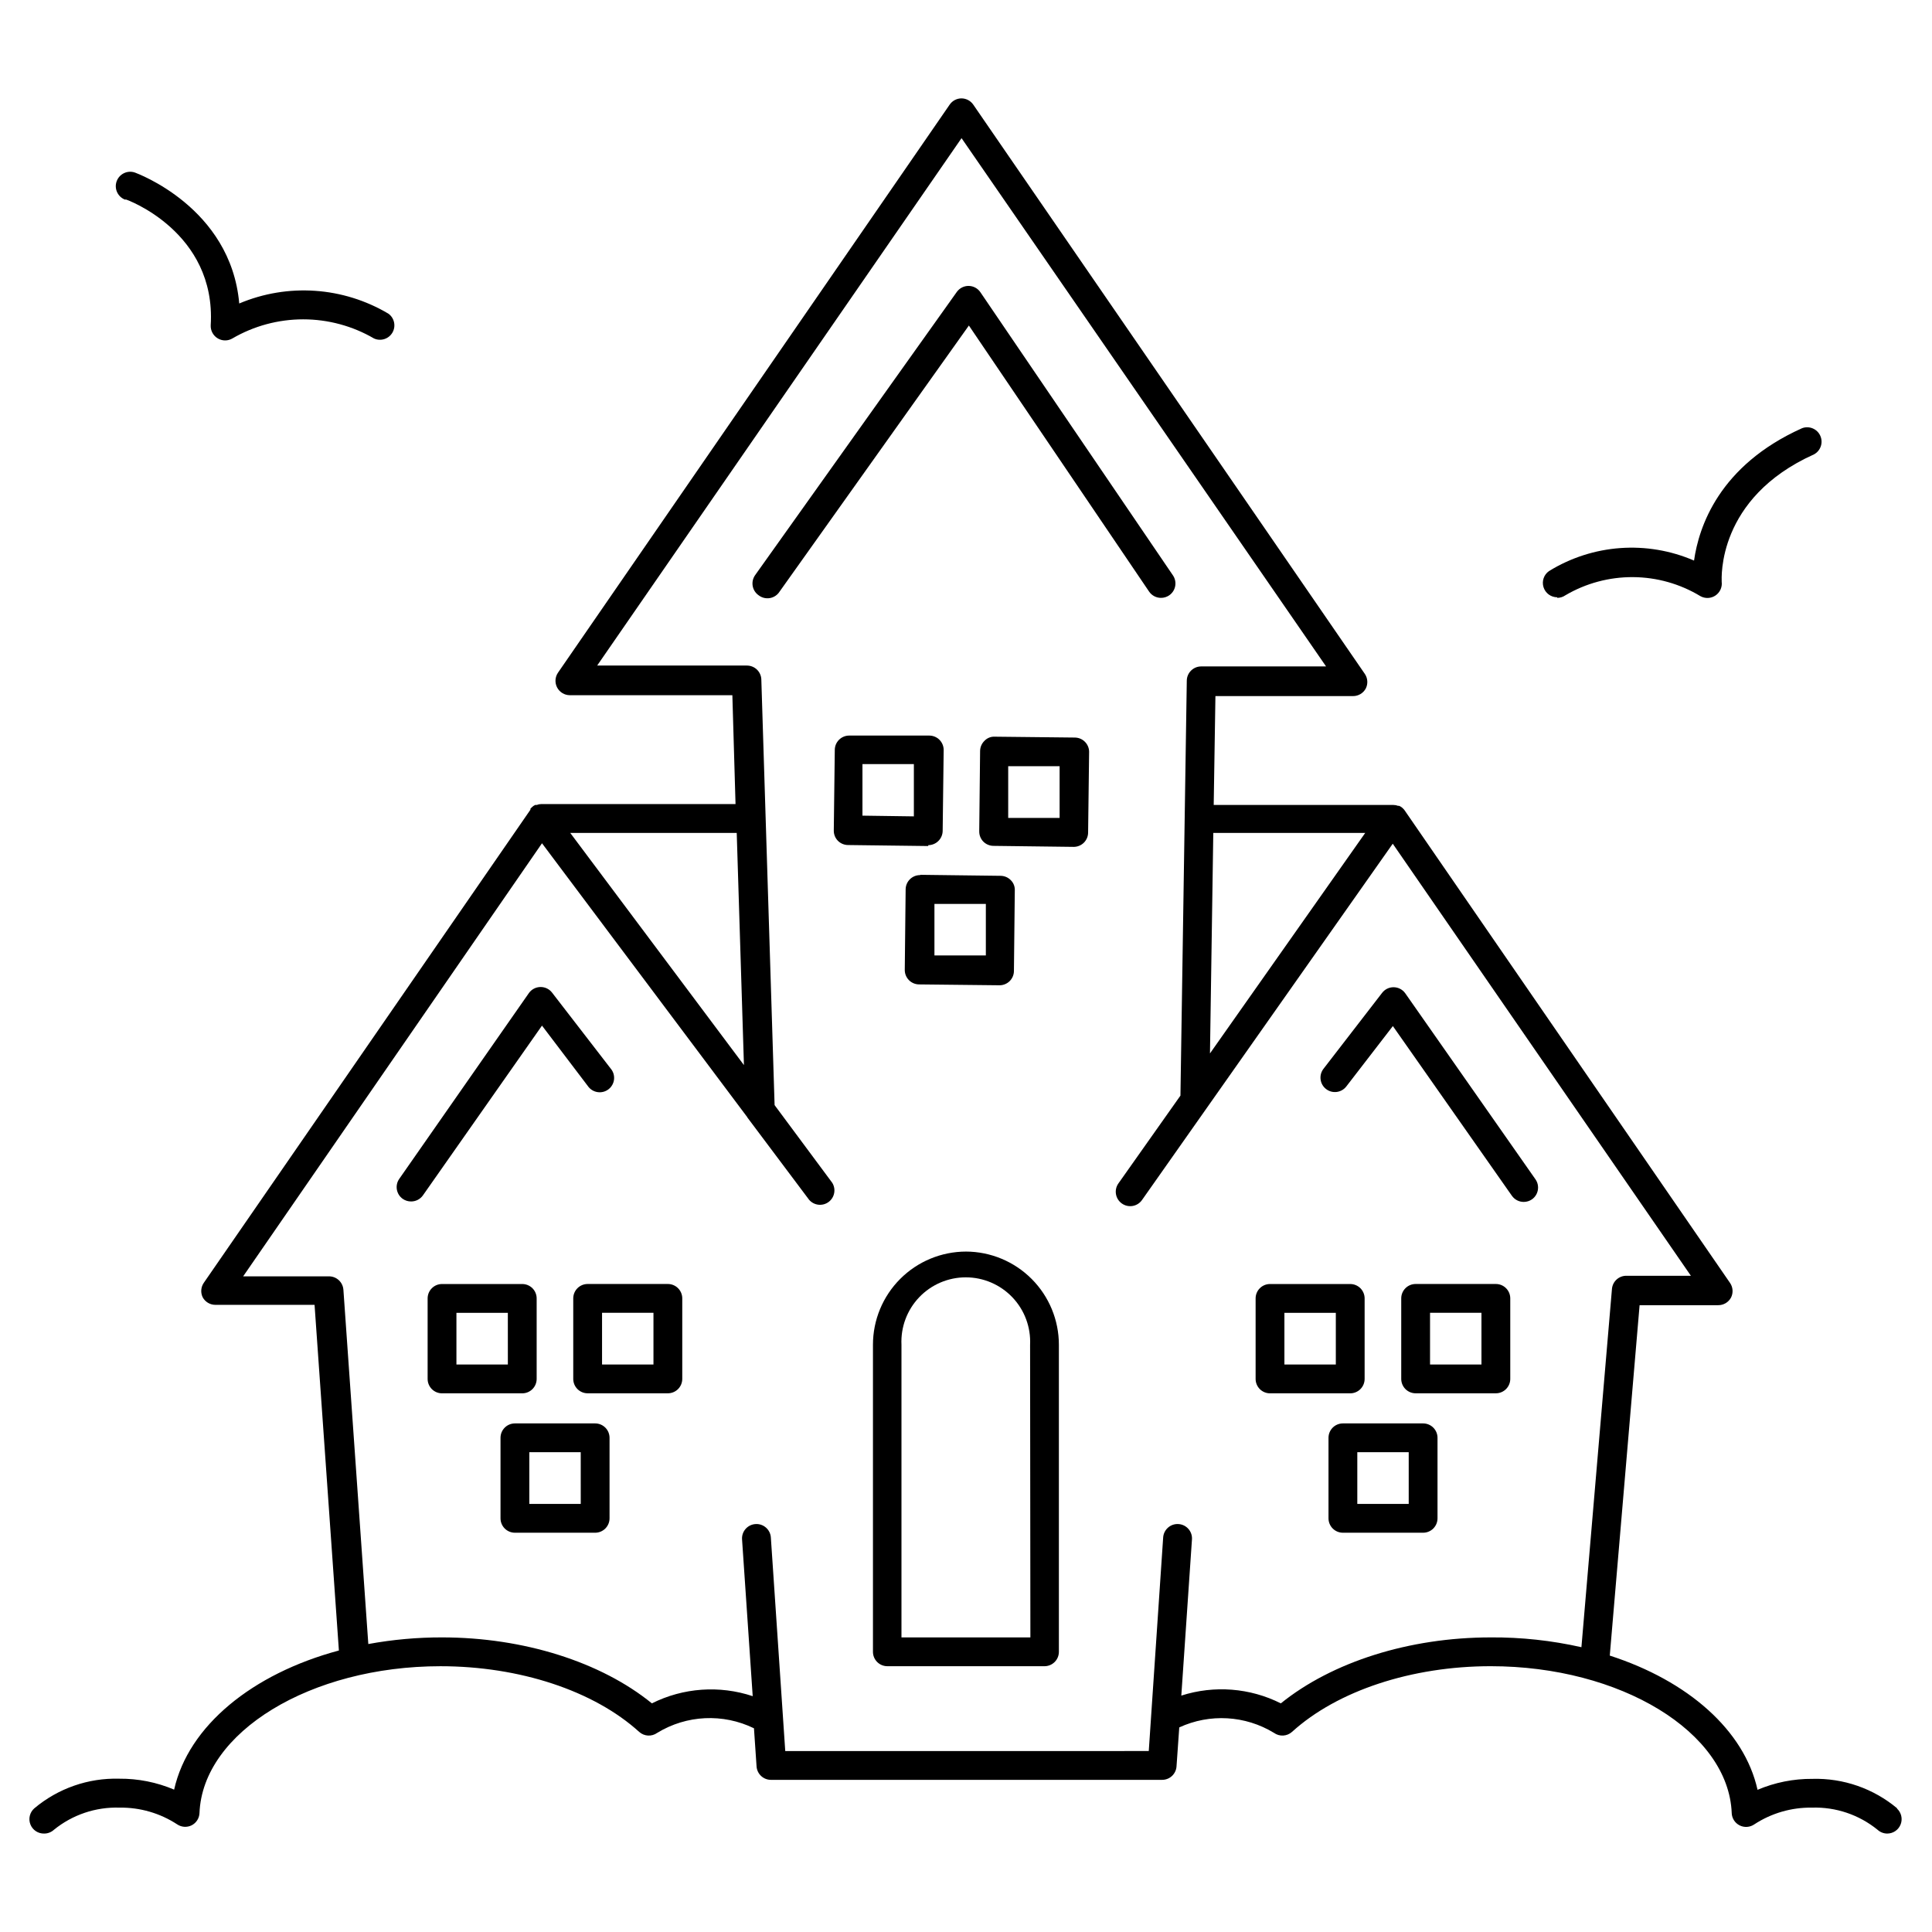 <?xml version="1.0" encoding="UTF-8"?>
<!-- Uploaded to: SVG Repo, www.svgrepo.com, Generator: SVG Repo Mixer Tools -->
<svg fill="#000000" width="800px" height="800px" version="1.1" viewBox="144 144 512 512" xmlns="http://www.w3.org/2000/svg">
 <g>
  <path d="m400 475.68c-6.543 0.012-12.816 2.617-17.438 7.246-4.625 4.633-7.219 10.906-7.219 17.449v81.371c0 1.016 0.402 1.984 1.117 2.699 0.715 0.719 1.688 1.117 2.699 1.117h41.641c1.012 0 1.98-0.398 2.699-1.117 0.715-0.715 1.117-1.684 1.117-2.699v-81.371c0-6.535-2.594-12.805-7.207-17.434-4.613-4.629-10.875-7.242-17.41-7.262zm17.062 102.25h-34.164v-77.555c-0.219-4.66 1.477-9.207 4.695-12.582 3.223-3.375 7.684-5.285 12.348-5.285 4.664 0 9.125 1.91 12.344 5.285 3.223 3.375 4.918 7.922 4.699 12.582z"/>
  <path d="m516.37 407.18c-0.719-0.977-1.859-1.555-3.074-1.555-1.211 0-2.352 0.578-3.07 1.555l-15.496 20.074c-1.285 1.676-0.969 4.078 0.707 5.363 1.676 1.285 4.074 0.969 5.359-0.707l12.328-15.992 31.562 45h0.004c0.719 1.012 1.887 1.609 3.129 1.602 0.777 0 1.539-0.242 2.176-0.688 1.715-1.215 2.121-3.586 0.918-5.305z"/>
  <path d="m299.77 431.79c0.594 0.871 1.516 1.461 2.559 1.625 1.039 0.168 2.102-0.102 2.934-0.746 0.836-0.645 1.363-1.605 1.469-2.652 0.102-1.047-0.234-2.09-0.93-2.883l-15.496-20.074v-0.004c-0.734-0.957-1.883-1.508-3.09-1.488-1.215 0.02-2.352 0.613-3.055 1.605l-34.352 49.234c-1.207 1.719-0.797 4.09 0.918 5.305 0.648 0.453 1.422 0.691 2.215 0.688 1.238 0.008 2.406-0.59 3.129-1.602l31.562-45z"/>
  <path d="m448.51 300.76c0.711 1.055 1.898 1.684 3.168 1.68 0.762 0.004 1.508-0.223 2.141-0.648 0.84-0.566 1.422-1.441 1.613-2.438 0.195-0.996-0.016-2.027-0.586-2.867l-51.027-75.035c-0.695-1.031-1.852-1.656-3.094-1.68-1.254-0.02-2.438 0.578-3.168 1.602l-53.434 75.035v0.004c-0.59 0.828-0.828 1.855-0.656 2.859 0.172 1.004 0.738 1.898 1.574 2.481 0.852 0.664 1.941 0.93 3.004 0.742s1.996-0.82 2.566-1.734l50.152-70.492z"/>
  <path d="m505.64 509.43v-21.336c0-1.012-0.402-1.984-1.117-2.699s-1.688-1.117-2.699-1.117h-21.258c-2.109 0-3.816 1.707-3.816 3.816v21.336c0 1.012 0.402 1.98 1.117 2.699 0.715 0.715 1.688 1.117 2.699 1.117h21.258c1.012 0 1.984-0.402 2.699-1.117 0.715-0.719 1.117-1.688 1.117-2.699zm-7.633-3.816h-13.625v-13.703h13.625z"/>
  <path d="m540.42 484.27h-21.262c-2.106 0-3.816 1.707-3.816 3.816v21.336c0 1.012 0.402 1.98 1.117 2.699 0.719 0.715 1.688 1.117 2.699 1.117h21.262c1.012 0 1.98-0.402 2.695-1.117 0.719-0.719 1.121-1.688 1.121-2.699v-21.336c0-2.109-1.711-3.816-3.816-3.816zm-3.816 21.336h-13.629v-13.703h13.625z"/>
  <path d="m521.14 521.22h-21.258c-2.109 0-3.816 1.707-3.816 3.816v21.336c0 1.012 0.402 1.98 1.117 2.699 0.715 0.715 1.688 1.117 2.699 1.117h21.258c1.012 0 1.984-0.402 2.699-1.117 0.715-0.719 1.117-1.688 1.117-2.699v-21.336c0-1.012-0.402-1.984-1.117-2.699-0.715-0.715-1.688-1.117-2.699-1.117zm-3.816 21.336h-13.625v-13.703h13.625z"/>
  <path d="m390 367.98c1-0.004 1.961-0.402 2.672-1.105 0.719-0.707 1.129-1.668 1.145-2.672l0.266-21.453c0-1.012-0.402-1.98-1.117-2.699-0.715-0.715-1.688-1.117-2.699-1.117h-21.223c-2.106 0-3.816 1.711-3.816 3.816l-0.266 21.336c-0.016 1.012 0.367 1.984 1.07 2.711 0.711 0.727 1.688 1.141 2.707 1.145l21.258 0.266zm-3.816-7.633-13.625-0.191v-13.664h13.625z"/>
  <path d="m428.89 339.46-21.258-0.23c-1.016-0.055-2.008 0.336-2.711 1.07-0.734 0.699-1.16 1.66-1.184 2.672l-0.23 21.336h0.004c-0.02 1.008 0.367 1.984 1.066 2.711 0.715 0.727 1.691 1.141 2.711 1.145l21.258 0.266c1.012 0 1.984-0.402 2.699-1.117s1.117-1.688 1.117-2.699l0.266-21.297h0.004c0.02-2.094-1.648-3.812-3.742-3.856zm-4.082 21.297h-13.625v-13.703h13.625z"/>
  <path d="m387.82 375.91c-2.109 0-3.816 1.711-3.816 3.816l-0.23 21.336c0 1.012 0.402 1.984 1.117 2.699 0.715 0.715 1.688 1.117 2.699 1.117l21.297 0.23c1.012 0 1.984-0.402 2.699-1.117 0.715-0.719 1.117-1.688 1.117-2.699l0.23-21.336c0.043-1.016-0.344-2-1.07-2.711-0.703-0.719-1.664-1.129-2.672-1.145l-21.258-0.266zm3.816 7.633h13.625v13.664h-13.625z"/>
  <path d="m286.22 509.43v-21.336c0-1.012-0.402-1.984-1.117-2.699-0.719-0.715-1.688-1.117-2.699-1.117h-21.262c-2.106 0-3.816 1.707-3.816 3.816v21.336c0 1.012 0.402 1.98 1.117 2.699 0.719 0.715 1.688 1.117 2.699 1.117h21.262c1.012 0 1.98-0.402 2.699-1.117 0.715-0.719 1.117-1.688 1.117-2.699zm-7.633-3.816h-13.629v-13.703h13.625z"/>
  <path d="m320.99 484.27h-21.258c-2.109 0-3.816 1.707-3.816 3.816v21.336c0 1.012 0.398 1.98 1.117 2.699 0.715 0.715 1.684 1.117 2.699 1.117h21.258c1.012 0 1.984-0.402 2.699-1.117 0.715-0.719 1.117-1.688 1.117-2.699v-21.336c0-1.012-0.402-1.984-1.117-2.699s-1.688-1.117-2.699-1.117zm-3.816 21.336h-13.625v-13.703h13.625z"/>
  <path d="m301.72 521.22h-21.262c-2.106 0-3.816 1.707-3.816 3.816v21.336c0 1.012 0.402 1.98 1.117 2.699 0.719 0.715 1.688 1.117 2.699 1.117h21.262c1.012 0 1.98-0.402 2.699-1.117 0.715-0.719 1.117-1.688 1.117-2.699v-21.336c0-1.012-0.402-1.984-1.117-2.699-0.719-0.715-1.688-1.117-2.699-1.117zm-3.816 21.336h-13.629v-13.703h13.625z"/>
  <path d="m556.68 302.44c0.777 0 1.539-0.242 2.176-0.688 5.43-3.188 11.617-4.848 17.914-4.809 6.293 0.039 12.461 1.781 17.848 5.039 1.258 0.703 2.805 0.641 4-0.168 1.195-0.809 1.832-2.219 1.648-3.648 0-0.879-1.336-22.137 24.426-33.738h0.004c1.781-0.941 2.527-3.109 1.699-4.945-0.828-1.84-2.945-2.715-4.832-2.004-22.023 9.887-27.367 26.184-28.625 35.074v0.004c-12.496-5.398-26.844-4.359-38.434 2.785-1.367 0.953-1.957 2.68-1.457 4.269 0.496 1.59 1.969 2.672 3.633 2.676z"/>
  <path d="m177.25 196.83c0.266 0 24.082 8.625 22.594 33.359-0.074 1.438 0.664 2.793 1.91 3.512 1.18 0.684 2.637 0.684 3.816 0 5.699-3.324 12.18-5.074 18.777-5.074 6.598 0 13.078 1.75 18.777 5.074 1.785 0.805 3.891 0.133 4.875-1.559 0.98-1.691 0.527-3.856-1.055-5.008-12.004-7.133-26.68-8.141-39.543-2.707-2.25-25.57-27.367-34.578-27.633-34.695-1.992-0.695-4.172 0.355-4.867 2.348-0.695 1.992 0.355 4.172 2.348 4.867z"/>
  <path d="m646.83 623.28c-6.289-5.293-14.305-8.09-22.52-7.863-4.996-0.039-9.945 0.949-14.543 2.902-3.512-15.801-18.473-28.895-39.16-35.57l7.902-92.859h20.84v-0.004c1.418 0.012 2.727-0.77 3.394-2.023 0.613-1.223 0.527-2.676-0.227-3.816l-86.258-125.27c-0.121-0.184-0.262-0.348-0.422-0.496-0.297-0.316-0.664-0.566-1.066-0.727h-0.27c-0.387-0.152-0.805-0.23-1.219-0.227h-47.637l0.457-28.855h36.453c1.422 0.012 2.731-0.77 3.398-2.023 0.609-1.223 0.523-2.676-0.23-3.816l-103.78-150.88c-0.703-1.039-1.875-1.668-3.129-1.68-1.25 0.004-2.418 0.613-3.129 1.641l-103.82 150.57c-0.789 1.164-0.871 2.668-0.219 3.914 0.656 1.246 1.941 2.027 3.348 2.039h43.09l0.84 28.855h-51.523c-0.395 0-0.785 0.078-1.148 0.23h-0.418c-0.328 0.145-0.629 0.352-0.879 0.609l-0.383 0.383v0.266l-86.562 125.38c-0.777 1.129-0.895 2.582-0.305 3.82 0.66 1.238 1.953 2.016 3.359 2.019h26.297l6.449 91.602c-22.902 6.144-39.887 19.961-43.664 36.871-4.598-1.953-9.547-2.938-14.539-2.898-8.219-0.23-16.23 2.566-22.52 7.859-1.207 1.062-1.617 2.769-1.027 4.266s2.055 2.461 3.66 2.414c0.945 0 1.859-0.355 2.559-0.992 4.902-3.992 11.082-6.082 17.402-5.879 5.418-0.078 10.734 1.465 15.27 4.43 1.133 0.766 2.586 0.867 3.816 0.266 1.234-0.621 2.039-1.859 2.098-3.242 0.84-21.488 29.465-38.93 63.855-38.93 20.953 0 40.648 6.488 52.672 17.406v-0.004c1.328 1.195 3.312 1.309 4.769 0.266 7.781-4.758 17.449-5.219 25.648-1.219l0.688 10.113c0.141 2.004 1.809 3.555 3.816 3.551h103.66c2.008 0.004 3.676-1.547 3.816-3.551l0.727-10.344h-0.004c8.09-3.734 17.508-3.191 25.113 1.449 1.457 1.043 3.441 0.93 4.773-0.266 12.023-10.914 31.719-17.406 52.672-17.406 34.352 0 63.016 17.441 63.855 38.93l-0.004 0.004c0.059 1.391 0.867 2.641 2.117 3.262 1.246 0.617 2.731 0.508 3.875-0.285 4.535-2.965 9.852-4.508 15.27-4.43 6.32-0.203 12.5 1.887 17.402 5.879 0.699 0.637 1.613 0.992 2.559 0.992 1.574-0.004 2.984-0.973 3.551-2.445 0.566-1.469 0.172-3.137-0.996-4.195zm-141.03-258.55-41.145 58.438 0.879-58.434zm-166.56 0 1.91 61.527-46.031-61.527zm199.8 213.2c-21.566 0-41.984 6.488-55.609 17.48h0.004c-8.184-4.113-17.652-4.852-26.375-2.059l2.824-41.41v-0.004c0.133-2.094-1.453-3.902-3.551-4.043-1.012-0.074-2.012 0.258-2.777 0.926-0.766 0.664-1.238 1.609-1.305 2.621l-3.816 56.602-96.336 0.004-3.816-56.602v-0.004c-0.066-1.012-0.539-1.957-1.305-2.621-0.766-0.668-1.766-1-2.777-0.926-2.098 0.141-3.684 1.949-3.551 4.043l2.824 41.562v0.004c-8.805-2.934-18.418-2.246-26.719 1.906-13.512-10.992-34.047-17.48-55.609-17.48-6.555-0.012-13.094 0.578-19.539 1.758l-6.602-93.891-0.004-0.004c-0.141-2-1.809-3.551-3.816-3.547h-22.746l79.195-114.77 54.352 72.52v-0.004c0.078 0.168 0.184 0.324 0.305 0.461l16.145 21.527v-0.004c1.309 1.504 3.555 1.746 5.156 0.559 1.598-1.191 2.012-3.41 0.949-5.098l-15.266-20.57-3.512-112.67c0-1.012-0.402-1.984-1.117-2.699-0.715-0.715-1.688-1.117-2.699-1.117h-39.695l96.566-139.77 96.602 140h-33.094c-2.106 0-3.816 1.711-3.816 3.816l-1.68 109.92-16.449 23.285c-1.207 1.719-0.797 4.09 0.918 5.305 0.828 0.59 1.859 0.828 2.863 0.656 1-0.172 1.895-0.738 2.481-1.574l66.449-94.426 79.008 114.5h-17.102c-1.996-0.008-3.656 1.523-3.816 3.512l-8.09 94.922h-0.004c-7.887-1.781-15.957-2.652-24.043-2.598z"/>
 </g>
</svg>